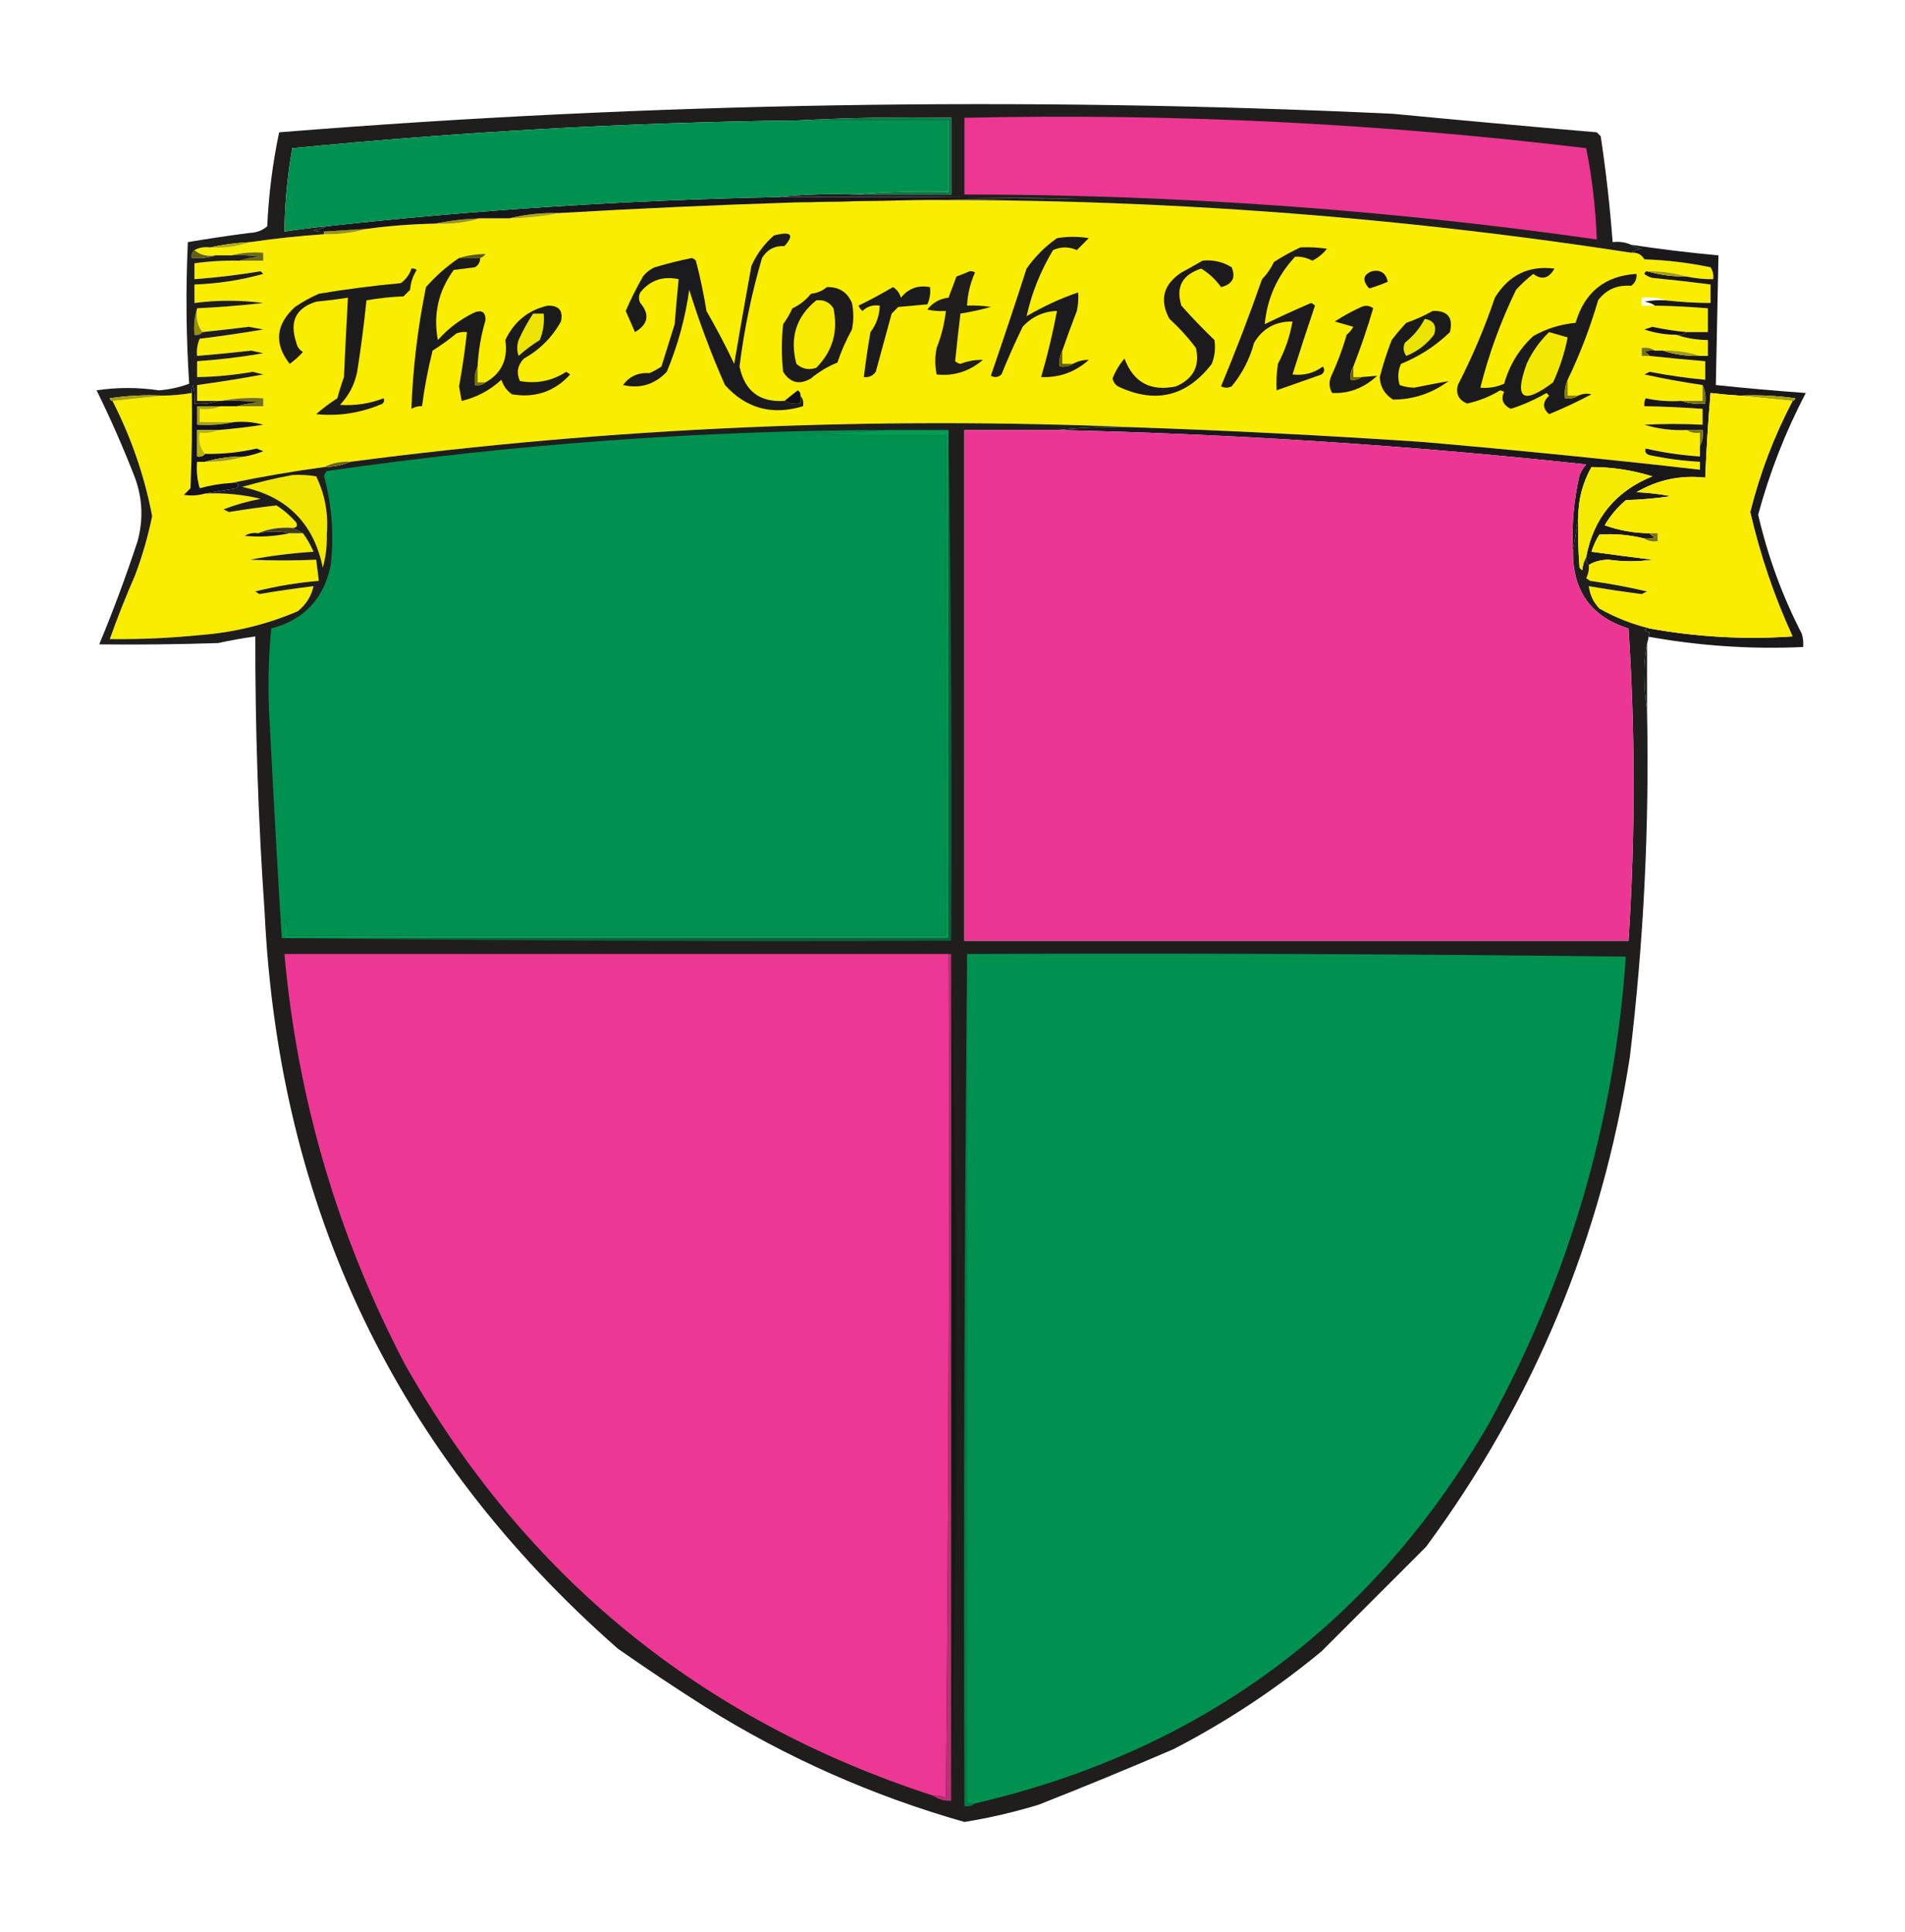 <svg xmlns="http://www.w3.org/2000/svg" xmlns:xlink="http://www.w3.org/1999/xlink" width="720px" height="730px" style="shape-rendering:geometricPrecision; text-rendering:geometricPrecision; image-rendering:optimizeQuality; fill-rule:evenodd; clip-rule:evenodd"><g><path style="opacity:1" fill="#f9ed01" d="M 300.5,76.5 C 406.494,73.045 511.828,79.378 616.5,95.5C 618.716,95.275 620.383,96.108 621.5,98C 629.926,98.289 638.259,99.289 646.5,101C 647.38,102.356 647.714,103.856 647.5,105.5C 644.119,105.54 640.786,105.207 637.5,104.5C 632.731,103.111 627.731,102.444 622.5,102.5C 621.957,102.56 621.624,102.893 621.5,103.5C 622.376,104.251 623.376,104.751 624.5,105C 631.855,105.726 639.188,106.56 646.5,107.5C 646.5,109.833 646.5,112.167 646.5,114.5C 640.811,114.468 635.145,114.134 629.5,113.5C 626.713,112.523 623.713,112.19 620.5,112.5C 620.5,113.5 620.5,114.5 620.5,115.5C 622.167,115.5 623.833,115.5 625.5,115.5C 632.18,115.612 638.847,115.946 645.5,116.5C 645.5,119.5 645.5,122.5 645.5,125.5C 642.833,125.5 640.167,125.5 637.5,125.5C 633.136,125.094 628.803,124.428 624.5,123.5C 623.5,123.833 622.5,124.167 621.5,124.5C 625.393,125.815 629.393,126.482 633.5,126.5C 637.267,127.795 641.267,128.461 645.5,128.5C 645.5,130.5 645.5,132.5 645.5,134.5C 644.5,134.5 643.5,134.5 642.5,134.5C 638.081,133.028 633.414,132.362 628.5,132.5C 627.5,132.5 626.5,132.5 625.5,132.5C 624.081,131.549 622.415,131.216 620.5,131.5C 620.5,132.5 620.5,133.5 620.5,134.5C 621.5,134.5 622.5,134.5 623.5,134.5C 630.492,135.249 637.492,135.916 644.5,136.5C 644.5,138.833 644.5,141.167 644.5,143.5C 637.455,142.865 630.455,141.865 623.5,140.5C 622.833,140.833 622.167,141.167 621.5,141.5C 628.771,143.095 636.104,144.428 643.5,145.5C 643.5,147.5 643.5,149.5 643.5,151.5C 640.833,151.5 638.167,151.5 635.5,151.5C 630.901,151.8 626.401,151.467 622,150.5C 621.517,151.448 621.351,152.448 621.5,153.5C 628.845,153.629 636.178,153.962 643.5,154.5C 643.5,156.5 643.5,158.5 643.5,160.5C 636.116,160.112 628.783,160.112 621.5,160.5C 626.71,162.088 632.043,162.755 637.5,162.5C 638.919,163.451 640.585,163.784 642.5,163.5C 642.5,165.167 642.5,166.833 642.5,168.5C 642.5,169.833 642.5,171.167 642.5,172.5C 635.55,172.044 628.717,171.044 622,169.5C 621.544,170.744 622.044,171.577 623.5,172C 629.778,173.321 636.112,174.154 642.5,174.5C 642.5,175.5 642.5,176.5 642.5,177.5C 607.564,173.528 572.564,170.028 537.5,167C 501.527,164.585 465.527,162.752 429.5,161.5C 330.208,157.233 231.208,161.566 132.5,174.5C 128.878,174.322 125.544,174.989 122.5,176.5C 110.673,178.099 99.006,180.099 87.5,182.5C 83.423,182.735 79.423,183.402 75.5,184.5C 74.513,181.232 74.18,177.898 74.5,174.5C 75.5,174.5 76.5,174.5 77.5,174.5C 82.731,174.556 87.731,173.889 92.5,172.5C 94.89,172.087 97.224,171.421 99.5,170.5C 98.667,170.167 97.833,169.833 97,169.5C 90.581,170.977 84.081,171.644 77.5,171.5C 75.631,169.365 74.964,166.698 75.5,163.5C 78.059,163.802 80.393,163.468 82.5,162.5C 88.181,162.037 93.848,161.37 99.5,160.5C 95.893,159.511 92.226,159.177 88.5,159.5C 84.167,159.5 79.833,159.5 75.5,159.5C 75.5,157.833 75.5,156.167 75.5,154.5C 78.385,154.806 81.052,154.473 83.5,153.5C 85.5,153.5 87.5,153.5 89.5,153.5C 92.833,153.5 96.167,153.5 99.5,153.5C 99.5,152.5 99.5,151.5 99.5,150.5C 93.974,150.179 88.641,150.512 83.5,151.5C 83.167,151.5 82.833,151.5 82.5,151.5C 79.833,151.5 77.167,151.5 74.5,151.5C 74.5,149.5 74.5,147.5 74.5,145.5C 82.867,144.363 91.201,143.03 99.5,141.5C 98.167,141.167 96.833,140.833 95.5,140.5C 88.549,141.731 81.549,142.398 74.5,142.5C 74.5,140.5 74.5,138.5 74.5,136.5C 82.882,135.92 91.216,134.92 99.5,133.5C 98,133.167 96.5,132.833 95,132.5C 88.169,133.266 81.336,133.933 74.5,134.5C 74.244,132.208 74.577,130.041 75.5,128C 83.535,127.03 91.535,125.863 99.5,124.5C 97.667,124.167 95.833,123.833 94,123.5C 88.166,124.223 82.333,124.889 76.5,125.5C 74.612,123.012 73.945,120.012 74.5,116.5C 82.849,116.092 91.183,115.425 99.5,114.5C 90.835,113.367 82.168,113.367 73.5,114.5C 73.5,112.167 73.5,109.833 73.5,107.5C 82.34,107.217 91.007,105.883 99.5,103.5C 99.167,103.167 98.833,102.833 98.5,102.5C 90.224,103.885 81.89,104.885 73.5,105.5C 73.5,103.5 73.5,101.5 73.5,99.5C 79.13,98.708 84.797,98.375 90.5,98.5C 93.5,98.5 96.5,98.5 99.5,98.5C 99.5,97.5 99.5,96.5 99.5,95.5C 95.298,95.183 91.298,95.517 87.5,96.5C 85.5,96.5 83.5,96.5 81.5,96.5C 78.302,97.036 75.635,96.369 73.5,94.5C 75.265,93.539 77.265,93.205 79.5,93.5C 84.766,93.811 89.766,93.145 94.5,91.5C 103.791,90.14 113.124,89.14 122.5,88.5C 128.069,88.624 133.402,87.957 138.5,86.5C 147.125,85.339 155.792,84.672 164.5,84.5C 170.417,84.784 176.084,84.117 181.5,82.5C 185.167,82.5 188.833,82.5 192.5,82.5C 199.037,82.414 205.37,81.747 211.5,80.5C 241.15,78.775 270.817,77.442 300.5,76.5 Z"></path></g><g><path style="opacity:1" fill="#646015" d="M 73.5,94.5 C 75.635,96.369 78.302,97.036 81.5,96.5C 78.713,97.477 75.713,97.81 72.5,97.5C 72.263,96.209 72.596,95.209 73.5,94.5 Z"></path></g><g><path style="opacity:1" fill="#5a5615" d="M 181.5,97.5 C 178.833,97.5 176.167,97.5 173.5,97.5C 176.704,96.515 180.037,96.015 183.5,96C 182.956,96.717 182.289,97.217 181.5,97.5 Z"></path></g><g><path style="opacity:1" fill="#6e6a13" d="M 87.5,96.5 C 91.298,95.517 95.298,95.183 99.5,95.5C 99.5,96.5 99.5,97.5 99.5,98.5C 96.5,98.5 93.5,98.5 90.5,98.5C 92.969,97.683 95.635,97.183 98.5,97C 94.848,96.501 91.182,96.335 87.5,96.5 Z"></path></g><g><path style="opacity:1" fill="#1b1a1c" d="M 401.5,132.5 C 400.539,134.265 400.205,136.265 400.5,138.5C 402.415,138.784 404.081,138.451 405.5,137.5C 407.428,136.464 409.428,135.964 411.5,136C 406.407,140.59 400.407,142.756 393.5,142.5C 395.906,134.277 397.906,125.944 399.5,117.5C 394.324,117.676 389.991,119.676 386.5,123.5C 383.647,129.382 380.98,135.382 378.5,141.5C 377.277,142.614 375.944,142.781 374.5,142C 379.123,128.572 383.623,115.072 388,101.5C 391.167,97 395,93.167 399.5,90C 403.5,89.333 407.5,89.333 411.5,90C 410,91.5 408.5,93 407,94.5C 404,93.167 401,93.167 398,94.5C 393.263,102.4 389.929,110.734 388,119.5C 394.226,115.825 400.726,112.825 407.5,110.5C 407.663,112.857 407.497,115.19 407,117.5C 405.061,122.485 403.228,127.485 401.5,132.5 Z"></path></g><g><path style="opacity:1" fill="#201e1c" d="M 366.5,102.5 C 367.239,102.369 367.906,102.536 368.5,103C 366.718,106.961 365.718,111.128 365.5,115.5C 368.518,115.335 371.518,115.502 374.5,116C 370.696,117.05 366.863,117.884 363,118.5C 362.267,124.572 361.6,130.572 361,136.5C 361.561,137.022 362.228,137.355 363,137.5C 365.795,136.422 368.629,135.922 371.5,136C 366.283,140.388 360.45,142.221 354,141.5C 353.333,138.167 353.333,134.833 354,131.5C 355.795,126.988 356.961,122.321 357.5,117.5C 355.143,117.663 352.81,117.497 350.5,117C 352.503,114.36 355.169,112.86 358.5,112.5C 359.5,109.833 360.5,107.167 361.5,104.5C 363.291,103.83 364.958,103.163 366.5,102.5 Z"></path></g><g><path style="opacity:1" fill="#17161c" d="M 518.5,102.5 C 521.833,101.833 523.833,103.167 524.5,106.5C 522.065,107.51 519.731,108.343 517.5,109C 514.797,106 515.13,103.833 518.5,102.5 Z"></path></g><g><path style="opacity:1" fill="#1c1a1c" d="M 454.5,98.5 C 458.463,98.089 462.13,98.922 465.5,101C 467.148,104.895 465.815,107.395 461.5,108.5C 459.466,105.631 456.966,103.298 454,101.5C 446.828,103.804 444.328,108.471 446.5,115.5C 450.457,119.959 454.624,124.292 459,128.5C 459.458,131.558 459.124,134.558 458,137.5C 448.481,149.871 436.647,152.705 422.5,146C 421.426,145.261 420.759,144.261 420.5,143C 421.586,140.248 423.086,137.748 425,135.5C 428.413,144.555 434.913,148.055 444.5,146C 451.047,143.151 453.547,138.318 452,131.5C 449.036,127.534 445.703,123.867 442,120.5C 438.147,113.378 439.647,107.545 446.5,103C 449.286,101.499 451.953,99.999 454.5,98.5 Z"></path></g><g><path style="opacity:1" fill="#1d1c1c" d="M 155.5,101.5 C 156.239,101.369 156.906,101.536 157.5,102C 156.044,104.266 155.21,106.766 155,109.5C 154.167,110.333 153.333,111.167 152.5,112C 147.798,112.172 143.132,112.672 138.5,113.5C 137.582,122.509 136.415,131.509 135,140.5C 134.011,145.312 131.844,149.479 128.5,153C 134.195,153.377 139.695,152.544 145,150.5C 145.456,151.744 144.956,152.577 143.5,153C 135.712,156.174 127.712,157.34 119.5,156.5C 121.982,154.325 124.648,152.325 127.5,150.5C 128.228,147.788 129.061,145.121 130,142.5C 130.453,132.493 130.953,122.493 131.5,112.5C 127.528,113.108 123.528,113.608 119.5,114C 111.802,116.379 109.302,121.546 112,129.5C 112.318,131.061 113.151,132.228 114.5,133C 112.983,134.685 111.316,136.185 109.5,137.5C 103.519,129.844 104.186,122.678 111.5,116C 114.339,114.08 117.339,112.413 120.5,111C 130.7,109.294 141.033,107.961 151.5,107C 153.464,105.549 154.797,103.716 155.5,101.5 Z"></path></g><g><path style="opacity:1" fill="#1b1a1c" d="M 337.5,108.5 C 338.943,109.335 339.943,110.668 340.5,112.5C 343.317,108.992 346.983,107.659 351.5,108.5C 351.756,110.792 351.423,112.959 350.5,115C 346.833,115.333 343.167,115.667 339.5,116C 338.667,116.833 337.833,117.667 337,118.5C 335,125.833 333,133.167 331,140.5C 329.89,142.037 328.39,142.703 326.5,142.5C 327.168,136.822 328.002,131.155 329,125.5C 331.221,122.607 332.388,119.274 332.5,115.5C 329.956,115.104 327.789,115.771 326,117.5C 325.308,116.975 324.808,116.308 324.5,115.5C 328.967,113.312 333.301,110.979 337.5,108.5 Z"></path></g><g><path style="opacity:1" fill="#807c12" d="M 629.5,113.5 C 626.813,113.336 624.146,113.503 621.5,114C 623.058,114.21 624.391,114.71 625.5,115.5C 624.391,114.71 623.058,114.21 621.5,114C 624.146,113.503 626.813,113.336 629.5,113.5 Z"></path></g><g><path style="opacity:1" fill="#1b1a1c" d="M 592.5,143.5 C 591.532,145.607 591.198,147.941 591.5,150.5C 593.415,150.784 595.081,150.451 596.5,149.5C 598.137,148.782 599.803,148.616 601.5,149C 596.318,151.757 590.985,154.257 585.5,156.5C 582.947,154.295 582.947,151.962 585.5,149.5C 585.167,149.167 584.833,148.833 584.5,148.5C 580.243,150.977 575.743,152.977 571,154.5C 567.999,153.021 567.166,150.854 568.5,148C 568,147.833 567.5,147.667 567,147.5C 563.141,149.844 558.974,151.511 554.5,152.5C 551.312,151.152 550.145,148.819 551,145.5C 556.464,134.897 561.131,123.897 565,112.5C 570.257,103.93 577.757,100.263 587.5,101.5C 585.383,105.259 582.716,105.926 579.5,103.5C 577.183,105.316 575.016,107.316 573,109.5C 567.182,121.462 562.682,133.796 559.5,146.5C 562.649,146.789 565.649,146.289 568.5,145C 570.511,137.936 574.178,131.936 579.5,127C 584.445,124.2 589.778,122.533 595.5,122C 598.919,110.403 606.585,104.237 618.5,103.5C 618.703,105.39 618.037,106.89 616.5,108C 611.216,107.58 607.049,109.413 604,113.5C 600.988,123.85 597.155,133.85 592.5,143.5 Z"></path></g><g><path style="opacity:1" fill="#1c1a1c" d="M 491.5,93.5 C 494.85,93.335 498.183,93.502 501.5,94C 499.964,95.96 498.131,97.46 496,98.5C 493.924,97.388 491.757,96.888 489.5,97C 482.761,104.226 478.928,112.726 478,122.5C 483.758,119.705 489.592,117.038 495.5,114.5C 496.086,114.709 496.586,115.043 497,115.5C 494.098,124.041 491.265,132.707 488.5,141.5C 492.753,142.014 496.587,141.014 500,138.5C 500.749,139.635 500.583,140.635 499.5,141.5C 493.76,143.504 488.093,145.504 482.5,147.5C 482.335,144.15 482.502,140.817 483,137.5C 485.702,132.437 487.536,127.103 488.5,121.5C 482.107,121.404 477.273,124.07 474,129.5C 472.313,135.709 469.48,141.209 465.5,146C 464.167,146.667 462.833,146.667 461.5,146C 467.067,132.628 472.234,119.128 477,105.5C 478.87,103.595 480.37,101.428 481.5,99C 484.818,96.871 488.151,95.038 491.5,93.5 Z"></path></g><g><path style="opacity:1" fill="#1c1b1c" d="M 511.5,138.5 C 510.549,139.919 510.216,141.585 510.5,143.5C 512.099,143.768 513.432,143.434 514.5,142.5C 516.575,142.302 518.575,142.135 520.5,142C 515.496,146.646 509.83,148.813 503.5,148.5C 502.359,146.579 502.192,144.579 503,142.5C 505.38,137.366 507.38,132.033 509,126.5C 510.022,125.646 510.855,124.646 511.5,123.5C 509.167,122.833 506.833,122.167 504.5,121.5C 507.638,119.429 510.971,117.595 514.5,116C 516.112,115.28 517.612,115.446 519,116.5C 516.868,123.808 514.368,131.141 511.5,138.5 Z"></path></g><g><path style="opacity:1" fill="#1c1b1c" d="M 173.5,97.5 C 176.167,97.5 178.833,97.5 181.5,97.5C 181.489,99.017 180.823,100.184 179.5,101C 176.833,101.333 174.167,101.667 171.5,102C 165.674,109.977 163.674,118.81 165.5,128.5C 169.46,124.038 174.126,120.538 179.5,118C 182.23,117.058 183.563,118.058 183.5,121C 181.798,126.715 180.798,132.548 180.5,138.5C 179.532,140.607 179.198,142.941 179.5,145.5C 181.099,145.768 182.432,145.434 183.5,144.5C 189.556,141.107 192.056,135.773 191,128.5C 194.286,121.538 199.619,117.205 207,115.5C 211.256,115.419 212.923,117.419 212,121.5C 208.667,127.5 204,132.167 198,135.5C 195.585,138.055 195.085,140.889 196.5,144C 202.828,145.125 208.661,143.958 214,140.5C 214.5,140.833 215,141.167 215.5,141.5C 209.599,147.981 202.266,150.481 193.5,149C 191.564,147.638 190.231,145.805 189.5,143.5C 185.22,147.474 180.22,150.14 174.5,151.5C 174.167,149.667 173.833,147.833 173.5,146C 174.744,139.195 175.744,132.362 176.5,125.5C 175.127,125.343 173.793,125.51 172.5,126C 169.64,128.36 166.64,130.527 163.5,132.5C 161.761,139.407 160.427,146.407 159.5,153.5C 158.07,153.421 156.736,153.754 155.5,154.5C 156.051,139.126 157.884,123.793 161,108.5C 164.742,104.253 168.908,100.586 173.5,97.5 Z"></path></g><g><path style="opacity:1" fill="#1b1a1c" d="M 296.5,151.5 C 298.265,152.461 300.265,152.795 302.5,152.5C 302.5,151.5 302.5,150.5 302.5,149.5C 303.434,150.568 303.768,151.901 303.5,153.5C 291.838,157.048 282.005,154.381 274,145.5C 268.807,133.755 264.307,121.755 260.5,109.5C 258.986,120.257 256.153,130.59 252,140.5C 247.401,145.312 241.901,146.979 235.5,145.5C 237.866,142.217 241.199,140.717 245.5,141C 247.081,140.293 248.581,139.46 250,138.5C 251.677,133.153 253.343,127.819 255,122.5C 255.445,116.82 255.945,111.154 256.5,105.5C 250.524,104.224 245.691,105.89 242,110.5C 241.333,111.833 241.333,113.167 242,114.5C 245.665,118.855 244.999,122.521 240,125.5C 238.833,122.833 237.667,120.167 236.5,117.5C 238.424,113.067 240.591,108.734 243,104.5C 244.214,102.951 245.714,101.785 247.5,101C 252.07,99.629 256.737,98.462 261.5,97.5C 262.086,97.709 262.586,98.043 263,98.5C 264.652,104.741 265.986,111.074 267,117.5C 270.744,123.986 274.244,130.653 277.5,137.5C 279.586,125.146 281.752,112.813 284,100.5C 285.979,96.043 288.813,92.21 292.5,89C 299.021,87.287 300.355,88.62 296.5,93C 292.768,92.812 289.934,94.312 288,97.5C 284.059,110.932 281.225,124.599 279.5,138.5C 281.441,147.781 287.108,152.114 296.5,151.5 Z"></path></g><g><path style="opacity:1" fill="#ede404" d="M 201.5,118.5 C 202.833,118.5 204.167,118.5 205.5,118.5C 205.816,121.978 205.316,125.312 204,128.5C 201.154,130.257 198.488,132.257 196,134.5C 195.333,132.5 195.333,130.5 196,128.5C 197.604,124.952 199.437,121.618 201.5,118.5 Z"></path></g><g><path style="opacity:1" fill="#1d1b1c" d="M 312.5,108.5 C 317.062,108.361 320.229,110.361 322,114.5C 322.667,117.833 322.667,121.167 322,124.5C 319.774,128.518 317.941,132.685 316.5,137C 312.835,138.497 309.502,140.497 306.5,143C 302.184,145.546 298.684,144.713 296,140.5C 295.333,134.5 295.333,128.5 296,122.5C 297.366,120.63 298.533,118.63 299.5,116.5C 302.257,115.247 304.591,113.413 306.5,111C 308.852,110.76 310.852,109.927 312.5,108.5 Z"></path></g><g><path style="opacity:1" fill="#f7ec01" d="M 308.5,113.5 C 311.325,113.162 313.492,114.162 315,116.5C 316.866,125.252 314.699,132.752 308.5,139C 305.653,139.944 303.153,139.444 301,137.5C 298.395,127.654 300.895,119.654 308.5,113.5 Z"></path></g><g><path style="opacity:1" fill="#968f0e" d="M 74.5,116.5 C 73.945,120.012 74.612,123.012 76.5,125.5C 75.791,126.404 74.791,126.737 73.5,126.5C 73.187,122.958 73.521,119.625 74.5,116.5 Z"></path></g><g><path style="opacity:1" fill="#13121e" d="M 637.5,125.5 C 636.432,126.434 635.099,126.768 633.5,126.5C 629.393,126.482 625.393,125.815 621.5,124.5C 622.5,124.167 623.5,123.833 624.5,123.5C 628.803,124.428 633.136,125.094 637.5,125.5 Z"></path></g><g><path style="opacity:1" fill="#1c1b1c" d="M 541.5,117.5 C 547.157,117.324 549.324,119.991 548,125.5C 542.634,130.685 536.467,134.685 529.5,137.5C 528.348,140.106 528.182,142.773 529,145.5C 530.738,146.127 532.571,146.46 534.5,146.5C 538.894,145.615 543.227,144.782 547.5,144C 541.187,148.655 534.187,150.989 526.5,151C 523.298,148.987 521.631,146.154 521.5,142.5C 522.731,137.715 524.231,133.049 526,128.5C 527.715,126.241 529.548,124.074 531.5,122C 535.061,120.768 538.394,119.268 541.5,117.5 Z"></path></g><g><path style="opacity:1" fill="#ebe304" d="M 538.5,120.5 C 541.955,121.128 543.122,123.128 542,126.5C 539.188,130.155 535.688,132.821 531.5,134.5C 530.369,132.926 530.202,131.259 531,129.5C 534.163,126.998 536.663,123.998 538.5,120.5 Z"></path></g><g><path style="opacity:1" fill="#f2e803" d="M 585.5,125.5 C 587.833,126.167 590.167,126.833 592.5,127.5C 591.359,133.35 589.526,139.016 587,144.5C 575.519,153.104 572.186,150.77 577,137.5C 579.131,132.868 581.964,128.868 585.5,125.5 Z"></path></g><g><path style="opacity:1" fill="#777213" d="M 625.5,132.5 C 624.127,132.343 622.793,132.51 621.5,133C 622.416,133.278 623.082,133.778 623.5,134.5C 622.5,134.5 621.5,134.5 620.5,134.5C 620.5,133.5 620.5,132.5 620.5,131.5C 622.415,131.216 624.081,131.549 625.5,132.5 Z"></path></g><g><path style="opacity:1" fill="#626014" d="M 401.5,132.5 C 401.5,134.167 401.5,135.833 401.5,137.5C 402.833,137.5 404.167,137.5 405.5,137.5C 404.081,138.451 402.415,138.784 400.5,138.5C 400.205,136.265 400.539,134.265 401.5,132.5 Z"></path></g><g><path style="opacity:1" fill="#6e6713" d="M 511.5,138.5 C 511.5,139.833 511.5,141.167 511.5,142.5C 512.5,142.5 513.5,142.5 514.5,142.5C 513.432,143.434 512.099,143.768 510.5,143.5C 510.216,141.585 510.549,139.919 511.5,138.5 Z"></path></g><g><path style="opacity:1" fill="#716d14" d="M 180.5,138.5 C 180.5,140.5 180.5,142.5 180.5,144.5C 181.5,144.5 182.5,144.5 183.5,144.5C 182.432,145.434 181.099,145.768 179.5,145.5C 179.198,142.941 179.532,140.607 180.5,138.5 Z"></path></g><g><path style="opacity:0.992" fill="#19171a" d="M 616.5,92.5 C 627.458,94.159 638.458,95.493 649.5,96.5C 649.14,112.833 648.807,129.166 648.5,145.5C 659.808,146.699 671.142,147.699 682.5,148.5C 674.813,163.202 668.813,178.536 664.5,194.5C 668.118,210.186 673.618,225.186 681,239.5C 681.494,241.134 681.66,242.801 681.5,244.5C 661.656,245.403 641.989,244.07 622.5,240.5C 622.5,249.833 622.5,259.167 622.5,268.5C 621.834,263.845 621.501,259.012 621.5,254C 621.53,248.75 622.196,243.75 623.5,239C 620.903,238.221 620.903,237.721 623.5,237.5C 641.366,240.742 659.366,241.742 677.5,240.5C 670.566,225.364 665.233,209.697 661.5,193.5C 665.15,178.865 670.483,164.865 677.5,151.5C 678.043,151.44 678.376,151.107 678.5,150.5C 671.532,149.503 664.532,149.17 657.5,149.5C 653.821,149.276 650.154,148.942 646.5,148.5C 645.589,159.137 644.922,169.804 644.5,180.5C 635.158,179.468 626.492,181.301 618.5,186C 622.871,186.172 627.204,186.672 631.5,187.5C 625.862,188.33 620.196,188.83 614.5,189C 611.269,191.727 608.603,194.894 606.5,198.5C 611.981,200.469 617.648,201.469 623.5,201.5C 623.918,202.222 624.584,202.722 625.5,203C 624.207,203.49 622.873,203.657 621.5,203.5C 615.911,202.106 610.245,201.606 604.5,202C 603.214,204.022 602.214,206.189 601.5,208.5C 609.159,209.555 616.826,210.555 624.5,211.5C 619.037,212.286 613.537,212.286 608,211.5C 605.071,211.525 602.571,212.191 600.5,213.5C 599.596,212.791 599.263,211.791 599.5,210.5C 602.267,195.813 610.601,185.646 624.5,180C 616.901,177.654 609.235,176.487 601.5,176.5C 598.192,182.362 596.525,188.695 596.5,195.5C 595.833,199.833 595.167,204.167 594.5,208.5C 593.973,198.7 594.806,189.034 597,179.5C 597.635,178.034 598.469,176.7 599.5,175.5C 533.037,168.327 466.37,163.994 399.5,162.5C 409.319,161.506 419.319,161.173 429.5,161.5C 465.527,162.752 501.527,164.585 537.5,167C 572.564,170.028 607.564,173.528 642.5,177.5C 642.5,176.5 642.5,175.5 642.5,174.5C 636.112,174.154 629.778,173.321 623.5,172C 622.044,171.577 621.544,170.744 622,169.5C 628.717,171.044 635.55,172.044 642.5,172.5C 642.5,171.167 642.5,169.833 642.5,168.5C 643.461,166.735 643.795,164.735 643.5,162.5C 641.5,162.5 639.5,162.5 637.5,162.5C 632.043,162.755 626.71,162.088 621.5,160.5C 628.783,160.112 636.116,160.112 643.5,160.5C 643.5,158.5 643.5,156.5 643.5,154.5C 636.178,153.962 628.845,153.629 621.5,153.5C 621.351,152.448 621.517,151.448 622,150.5C 626.401,151.467 630.901,151.8 635.5,151.5C 638.287,152.477 641.287,152.81 644.5,152.5C 644.802,149.941 644.468,147.607 643.5,145.5C 636.104,144.428 628.771,143.095 621.5,141.5C 622.167,141.167 622.833,140.833 623.5,140.5C 630.455,141.865 637.455,142.865 644.5,143.5C 644.5,141.167 644.5,138.833 644.5,136.5C 637.492,135.916 630.492,135.249 623.5,134.5C 623.082,133.778 622.416,133.278 621.5,133C 622.793,132.51 624.127,132.343 625.5,132.5C 626.5,132.5 627.5,132.5 628.5,132.5C 632.919,133.972 637.586,134.638 642.5,134.5C 643.5,134.5 644.5,134.5 645.5,134.5C 645.5,132.5 645.5,130.5 645.5,128.5C 641.267,128.461 637.267,127.795 633.5,126.5C 635.099,126.768 636.432,126.434 637.5,125.5C 640.167,125.5 642.833,125.5 645.5,125.5C 645.5,122.5 645.5,119.5 645.5,116.5C 638.847,115.946 632.18,115.612 625.5,115.5C 624.391,114.71 623.058,114.21 621.5,114C 624.146,113.503 626.813,113.336 629.5,113.5C 635.145,114.134 640.811,114.468 646.5,114.5C 646.5,112.167 646.5,109.833 646.5,107.5C 639.188,106.56 631.855,105.726 624.5,105C 623.376,104.751 622.376,104.251 621.5,103.5C 621.624,102.893 621.957,102.56 622.5,102.5C 627.269,103.889 632.269,104.556 637.5,104.5C 640.786,105.207 644.119,105.54 647.5,105.5C 647.714,103.856 647.38,102.356 646.5,101C 638.259,99.289 629.926,98.289 621.5,98C 620.383,96.108 618.716,95.275 616.5,95.5C 617.609,94.71 618.942,94.21 620.5,94C 618.942,93.79 617.609,93.29 616.5,92.5 Z"></path></g><g><path style="opacity:1" fill="#a19913" d="M 628.5,132.5 C 633.414,132.362 638.081,133.028 642.5,134.5C 637.586,134.638 632.919,133.972 628.5,132.5 Z"></path></g><g><path style="opacity:1" fill="#a59e12" d="M 622.5,102.5 C 627.731,102.444 632.731,103.111 637.5,104.5C 632.269,104.556 627.269,103.889 622.5,102.5 Z"></path></g><g><path style="opacity:1" fill="#857f0f" d="M 592.5,143.5 C 592.5,145.5 592.5,147.5 592.5,149.5C 593.833,149.5 595.167,149.5 596.5,149.5C 595.081,150.451 593.415,150.784 591.5,150.5C 591.198,147.941 591.532,145.607 592.5,143.5 Z"></path></g><g><path style="opacity:1" fill="#a9a20b" d="M 657.5,149.5 C 664.532,149.17 671.532,149.503 678.5,150.5C 678.376,151.107 678.043,151.44 677.5,151.5C 670.833,150.833 664.167,150.167 657.5,149.5 Z"></path></g><g><path style="opacity:1" fill="#f8ec01" d="M 72.5,148.5 C 72.666,160.505 72.5,172.505 72,184.5C 71.167,185.333 70.333,186.167 69.5,187C 72.192,187.43 74.859,187.263 77.5,186.5C 84.606,186.174 91.606,186.841 98.5,188.5C 93.644,189.413 88.978,190.746 84.5,192.5C 85.167,192.833 85.833,193.167 86.5,193.5C 92.539,192.496 98.539,191.663 104.5,191C 107.295,192.793 109.795,194.96 112,197.5C 112.528,198.816 112.028,199.483 110.5,199.5C 105.878,199.156 101.545,199.823 97.5,201.5C 95.712,201.215 94.045,201.548 92.5,202.5C 98.156,203.037 103.822,202.704 109.5,201.5C 111.167,201.5 112.833,201.5 114.5,201.5C 116.059,203.608 117.392,205.941 118.5,208.5C 110.404,209.011 102.404,210.011 94.5,211.5C 102.788,211.881 111.122,211.881 119.5,211.5C 119.833,214.167 120.167,216.833 120.5,219.5C 112.366,220.182 104.366,221.516 96.5,223.5C 97,223.833 97.5,224.167 98,224.5C 104.811,223.337 111.644,222.337 118.5,221.5C 117.665,225.324 115.665,228.49 112.5,231C 100.693,236.044 88.36,239.044 75.5,240C 64.194,241.135 52.861,241.635 41.5,241.5C 44.37,233.42 47.537,225.42 51,217.5C 53.786,210.145 55.953,202.645 57.5,195C 54.571,179.784 49.571,165.284 42.5,151.5C 48.833,150.833 55.167,150.167 61.5,149.5C 65.198,149.448 68.865,149.114 72.5,148.5 Z"></path></g><g><path style="opacity:1" fill="#f9ec01" d="M 657.5,149.5 C 664.167,150.167 670.833,150.833 677.5,151.5C 670.483,164.865 665.15,178.865 661.5,193.5C 665.233,209.697 670.566,225.364 677.5,240.5C 659.366,241.742 641.366,240.742 623.5,237.5C 616.937,235.917 610.604,233.417 604.5,230C 602.218,227.603 600.884,224.769 600.5,221.5C 607.137,222.645 613.804,223.645 620.5,224.5C 621.167,224.167 621.833,223.833 622.5,223.5C 615.39,221.845 608.223,220.511 601,219.5C 600.5,219.167 600,218.833 599.5,218.5C 600.309,216.929 600.643,215.262 600.5,213.5C 602.571,212.191 605.071,211.525 608,211.5C 613.537,212.286 619.037,212.286 624.5,211.5C 616.826,210.555 609.159,209.555 601.5,208.5C 602.214,206.189 603.214,204.022 604.5,202C 610.245,201.606 615.911,202.106 621.5,203.5C 622.919,204.451 624.585,204.784 626.5,204.5C 626.5,203.5 626.5,202.5 626.5,201.5C 625.5,201.5 624.5,201.5 623.5,201.5C 617.648,201.469 611.981,200.469 606.5,198.5C 608.603,194.894 611.269,191.727 614.5,189C 620.196,188.83 625.862,188.33 631.5,187.5C 627.204,186.672 622.871,186.172 618.5,186C 626.492,181.301 635.158,179.468 644.5,180.5C 644.922,169.804 645.589,159.137 646.5,148.5C 650.154,148.942 653.821,149.276 657.5,149.5 Z"></path></g><g><path style="opacity:1" fill="#0c0d1d" d="M 302.5,149.5 C 302.5,150.5 302.5,151.5 302.5,152.5C 300.265,152.795 298.265,152.461 296.5,151.5C 298.148,150.19 299.814,148.857 301.5,147.5C 302.298,147.957 302.631,148.624 302.5,149.5 Z"></path></g><g><path style="opacity:1" fill="#767113" d="M 643.5,145.5 C 644.468,147.607 644.802,149.941 644.5,152.5C 641.287,152.81 638.287,152.477 635.5,151.5C 638.167,151.5 640.833,151.5 643.5,151.5C 643.5,149.5 643.5,147.5 643.5,145.5 Z"></path></g><g><path style="opacity:1" fill="#756f15" d="M 83.5,151.5 C 88.641,150.512 93.974,150.179 99.5,150.5C 99.5,151.5 99.5,152.5 99.5,153.5C 96.167,153.5 92.833,153.5 89.5,153.5C 92.305,152.681 95.305,152.181 98.5,152C 93.511,151.501 88.511,151.334 83.5,151.5 Z"></path></g><g><path style="opacity:1" fill="#a9a310" d="M 83.5,153.5 C 81.052,154.473 78.385,154.806 75.5,154.5C 75.5,156.167 75.5,157.833 75.5,159.5C 79.833,159.5 84.167,159.5 88.5,159.5C 84.03,160.486 79.363,160.819 74.5,160.5C 74.5,158.167 74.5,155.833 74.5,153.5C 77.5,153.5 80.5,153.5 83.5,153.5 Z"></path></g><g><path style="opacity:1" fill="#13121d" d="M 82.5,151.5 C 82.833,151.5 83.167,151.5 83.5,151.5C 88.511,151.334 93.511,151.501 98.5,152C 95.305,152.181 92.305,152.681 89.5,153.5C 87.5,153.5 85.5,153.5 83.5,153.5C 80.5,153.5 77.5,153.5 74.5,153.5C 74.5,155.833 74.5,158.167 74.5,160.5C 79.363,160.819 84.03,160.486 88.5,159.5C 92.226,159.177 95.893,159.511 99.5,160.5C 93.848,161.37 88.181,162.037 82.5,162.5C 79.833,162.5 77.167,162.5 74.5,162.5C 74.5,165.833 74.5,169.167 74.5,172.5C 75.791,172.737 76.791,172.404 77.5,171.5C 84.081,171.644 90.581,170.977 97,169.5C 97.833,169.833 98.667,170.167 99.5,170.5C 97.224,171.421 94.89,172.087 92.5,172.5C 87.269,172.444 82.269,173.111 77.5,174.5C 76.5,174.5 75.5,174.5 74.5,174.5C 74.18,177.898 74.513,181.232 75.5,184.5C 79.423,183.402 83.423,182.735 87.5,182.5C 89.942,182.119 90.609,182.786 89.5,184.5C 85.353,185.167 81.353,185.834 77.5,186.5C 74.859,187.263 72.192,187.43 69.5,187C 70.333,186.167 71.167,185.333 72,184.5C 72.5,172.505 72.666,160.505 72.5,148.5C 72.35,147.448 72.517,146.448 73,145.5C 73.497,147.81 73.663,150.143 73.5,152.5C 76.713,152.81 79.713,152.477 82.5,151.5 Z"></path></g><g><path style="opacity:0.988" fill="#1d1c1a" d="M 616.5,92.5 C 617.609,93.29 618.942,93.79 620.5,94C 618.942,94.21 617.609,94.71 616.5,95.5C 511.828,79.378 406.494,73.045 300.5,76.5C 335.998,75.668 371.664,75.168 407.5,75C 369.501,74.5 331.501,74.333 293.5,74.5C 302.986,73.506 312.652,73.173 322.5,73.5C 334.833,73.5 347.167,73.5 359.5,73.5C 359.5,63.833 359.5,54.167 359.5,44.5C 339.993,44.17 320.659,44.503 301.5,45.5C 237.681,46.277 174.014,49.777 110.5,56C 108.627,66.365 107.627,76.865 107.5,87.5C 112.816,86.704 118.149,86.037 123.5,85.5C 122.048,86.302 120.382,86.802 118.5,87C 119.793,87.49 121.127,87.657 122.5,87.5C 122.5,87.833 122.5,88.167 122.5,88.5C 113.124,89.14 103.791,90.14 94.5,91.5C 89.306,91.741 84.306,92.407 79.5,93.5C 77.265,93.205 75.265,93.539 73.5,94.5C 72.596,95.209 72.263,96.209 72.5,97.5C 75.713,97.81 78.713,97.477 81.5,96.5C 83.5,96.5 85.5,96.5 87.5,96.5C 91.182,96.335 94.848,96.501 98.5,97C 95.635,97.183 92.969,97.683 90.5,98.5C 84.797,98.375 79.13,98.708 73.5,99.5C 73.5,101.5 73.5,103.5 73.5,105.5C 81.89,104.885 90.224,103.885 98.5,102.5C 98.833,102.833 99.167,103.167 99.5,103.5C 91.007,105.883 82.34,107.217 73.5,107.5C 73.5,109.833 73.5,112.167 73.5,114.5C 82.168,113.367 90.835,113.367 99.5,114.5C 91.183,115.425 82.849,116.092 74.5,116.5C 73.521,119.625 73.187,122.958 73.5,126.5C 74.791,126.737 75.791,126.404 76.5,125.5C 82.333,124.889 88.166,124.223 94,123.5C 95.833,123.833 97.667,124.167 99.5,124.5C 91.535,125.863 83.535,127.03 75.5,128C 74.577,130.041 74.244,132.208 74.5,134.5C 81.336,133.933 88.169,133.266 95,132.5C 96.5,132.833 98,133.167 99.5,133.5C 91.216,134.92 82.882,135.92 74.5,136.5C 74.5,138.5 74.5,140.5 74.5,142.5C 81.549,142.398 88.549,141.731 95.5,140.5C 96.833,140.833 98.167,141.167 99.5,141.5C 91.201,143.03 82.867,144.363 74.5,145.5C 74.5,147.5 74.5,149.5 74.5,151.5C 77.167,151.5 79.833,151.5 82.5,151.5C 79.713,152.477 76.713,152.81 73.5,152.5C 73.663,150.143 73.497,147.81 73,145.5C 72.517,146.448 72.35,147.448 72.5,148.5C 68.865,149.114 65.198,149.448 61.5,149.5C 54.8,149.17 48.133,149.503 41.5,150.5C 41.624,151.107 41.957,151.44 42.5,151.5C 49.571,165.284 54.571,179.784 57.5,195C 55.953,202.645 53.786,210.145 51,217.5C 47.537,225.42 44.37,233.42 41.5,241.5C 52.861,241.635 64.194,241.135 75.5,240C 88.36,239.044 100.693,236.044 112.5,231C 115.665,228.49 117.665,225.324 118.5,221.5C 111.644,222.337 104.811,223.337 98,224.5C 97.5,224.167 97,223.833 96.5,223.5C 104.366,221.516 112.366,220.182 120.5,219.5C 120.167,216.833 119.833,214.167 119.5,211.5C 111.122,211.881 102.788,211.881 94.5,211.5C 102.404,210.011 110.404,209.011 118.5,208.5C 117.392,205.941 116.059,203.608 114.5,201.5C 113.167,200.833 111.833,200.167 110.5,199.5C 112.028,199.483 112.528,198.816 112,197.5C 109.795,194.96 107.295,192.793 104.5,191C 98.539,191.663 92.539,192.496 86.5,193.5C 85.833,193.167 85.167,192.833 84.5,192.5C 88.978,190.746 93.644,189.413 98.5,188.5C 91.606,186.841 84.606,186.174 77.5,186.5C 81.353,185.834 85.353,185.167 89.5,184.5C 90.609,182.786 89.942,182.119 87.5,182.5C 99.006,180.099 110.673,178.099 122.5,176.5C 126.078,176.451 129.411,175.785 132.5,174.5C 231.208,161.566 330.208,157.233 429.5,161.5C 419.319,161.173 409.319,161.506 399.5,162.5C 387.833,162.5 376.167,162.5 364.5,162.5C 364.5,226.833 364.5,291.167 364.5,355.5C 448.167,355.5 531.833,355.5 615.5,355.5C 618.074,316.156 618.074,276.823 615.5,237.5C 601.455,233.119 594.455,223.452 594.5,208.5C 595.167,204.167 595.833,199.833 596.5,195.5C 596.334,201.842 596.5,208.175 597,214.5C 597.333,214.833 597.667,215.167 598,215.5C 598.198,213.618 598.698,211.952 599.5,210.5C 599.263,211.791 599.596,212.791 600.5,213.5C 600.643,215.262 600.309,216.929 599.5,218.5C 600,218.833 600.5,219.167 601,219.5C 608.223,220.511 615.39,221.845 622.5,223.5C 621.833,223.833 621.167,224.167 620.5,224.5C 613.804,223.645 607.137,222.645 600.5,221.5C 600.884,224.769 602.218,227.603 604.5,230C 610.604,233.417 616.937,235.917 623.5,237.5C 620.903,237.721 620.903,238.221 623.5,239C 622.196,243.75 621.53,248.75 621.5,254C 621.501,259.012 621.834,263.845 622.5,268.5C 623.403,312.32 621.236,355.986 616,399.5C 605.39,467.685 579.723,529.352 539,584.5C 525.833,597.667 512.667,610.833 499.5,624C 482.205,638.321 463.539,650.654 443.5,661C 426.614,668.276 409.614,675.276 392.5,682C 383.304,684.799 373.971,686.966 364.5,688.5C 329.737,678.616 297.07,664.116 266.5,645C 255.328,637.915 244.328,630.581 233.5,623C 149.805,549.429 105.305,456.596 100,344.5C 97.597,309.875 96.43,275.208 96.5,240.5C 91.81,241.138 87.144,241.971 82.5,243C 67.504,243.5 52.504,243.667 37.5,243.5C 42.814,230.729 47.648,217.729 52,204.5C 54.213,196.387 53.879,188.387 51,180.5C 46.653,169.293 41.819,158.293 36.5,147.5C 44.327,146.324 52.161,146.324 60,147.5C 63.952,147.22 67.785,146.387 71.5,145C 70.342,127.24 70.175,109.407 71,91.5C 78.762,90.179 86.596,89.013 94.5,88C 97.007,87.907 99.174,87.074 101,85.5C 101.544,73.495 103.044,61.661 105.5,50C 245.686,38.738 386.019,36.404 526.5,43C 552.156,45.454 577.823,47.787 603.5,50C 604,50.5 604.5,51 605,51.5C 606.994,64.786 608.494,78.119 609.5,91.5C 612.059,91.198 614.393,91.532 616.5,92.5 Z"></path></g><g><path style="opacity:1" fill="#a8a10b" d="M 61.5,149.5 C 55.167,150.167 48.833,150.833 42.5,151.5C 41.957,151.44 41.624,151.107 41.5,150.5C 48.133,149.503 54.8,149.17 61.5,149.5 Z"></path></g><g><path style="opacity:1" fill="#b2ab0f" d="M 94.5,91.5 C 89.766,93.145 84.766,93.811 79.5,93.5C 84.306,92.407 89.306,91.741 94.5,91.5 Z"></path></g><g><path style="opacity:1" fill="#9a9511" d="M 138.5,86.5 C 133.402,87.957 128.069,88.624 122.5,88.5C 122.5,88.167 122.5,87.833 122.5,87.5C 127.833,87.167 133.167,86.833 138.5,86.5 Z"></path></g><g><path style="opacity:1" fill="#9c9610" d="M 181.5,82.5 C 176.084,84.117 170.417,84.784 164.5,84.5C 169.973,83.383 175.64,82.717 181.5,82.5 Z"></path></g><g><path style="opacity:1" fill="#ada80e" d="M 211.5,80.5 C 205.37,81.747 199.037,82.414 192.5,82.5C 198.605,81.004 204.938,80.337 211.5,80.5 Z"></path></g><g><path style="opacity:1" fill="#18161a" d="M 293.5,74.5 C 331.501,74.333 369.501,74.5 407.5,75C 371.664,75.168 335.998,75.668 300.5,76.5C 270.817,77.442 241.15,78.775 211.5,80.5C 204.938,80.337 198.605,81.004 192.5,82.5C 188.833,82.5 185.167,82.5 181.5,82.5C 175.64,82.717 169.973,83.383 164.5,84.5C 155.792,84.672 147.125,85.339 138.5,86.5C 133.167,86.833 127.833,87.167 122.5,87.5C 121.127,87.657 119.793,87.49 118.5,87C 120.382,86.802 122.048,86.302 123.5,85.5C 179.99,79.318 236.657,75.651 293.5,74.5 Z"></path></g><g><path style="opacity:1" fill="#ec3793" d="M 364.5,44.5 C 443.124,42.762 521.457,46.595 599.5,56C 601.772,67.347 603.105,78.847 603.5,90.5C 524.273,79.221 444.606,73.555 364.5,73.5C 364.5,63.833 364.5,54.167 364.5,44.5 Z"></path></g><g><path style="opacity:1" fill="#00904f" d="M 301.5,45.5 C 320.5,45.5 339.5,45.5 358.5,45.5C 358.5,54.5 358.5,63.5 358.5,72.5C 346.322,72.172 334.322,72.505 322.5,73.5C 312.652,73.173 302.986,73.506 293.5,74.5C 236.657,75.651 179.99,79.318 123.5,85.5C 118.149,86.037 112.816,86.704 107.5,87.5C 107.627,76.865 108.627,66.365 110.5,56C 174.014,49.777 237.681,46.277 301.5,45.5 Z"></path></g><g><path style="opacity:1" fill="#077945" d="M 301.5,45.5 C 320.659,44.503 339.993,44.17 359.5,44.5C 359.5,54.167 359.5,63.833 359.5,73.5C 347.167,73.5 334.833,73.5 322.5,73.5C 334.322,72.505 346.322,72.172 358.5,72.5C 358.5,63.5 358.5,54.5 358.5,45.5C 339.5,45.5 320.5,45.5 301.5,45.5 Z"></path></g><g><path style="opacity:1" fill="#00904f" d="M 335.5,162.5 C 324.674,163.33 313.674,163.83 302.5,164C 320.83,164.5 339.164,164.667 357.5,164.5C 357.5,227.5 357.5,290.5 357.5,353.5C 274.5,353.5 191.5,353.5 108.5,353.5C 108.662,351.473 108.495,349.473 108,347.5C 107.503,349.81 107.337,352.143 107.5,354.5C 107.167,354.5 106.833,354.5 106.5,354.5C 104.846,327.849 103.346,301.182 102,274.5C 101.167,262.153 101.334,249.82 102.5,237.5C 114.947,234.217 122.447,226.217 125,213.5C 126.267,202.135 125.433,190.968 122.5,180C 122.645,179.228 122.978,178.561 123.5,178C 193.79,167.852 264.456,162.685 335.5,162.5 Z"></path></g><g><path style="opacity:1" fill="#ec3693" d="M 399.5,162.5 C 466.37,163.994 533.037,168.327 599.5,175.5C 598.469,176.7 597.635,178.034 597,179.5C 594.806,189.034 593.973,198.7 594.5,208.5C 594.455,223.452 601.455,233.119 615.5,237.5C 618.074,276.823 618.074,316.156 615.5,355.5C 531.833,355.5 448.167,355.5 364.5,355.5C 364.5,291.167 364.5,226.833 364.5,162.5C 376.167,162.5 387.833,162.5 399.5,162.5 Z"></path></g><g><path style="opacity:1" fill="#797711" d="M 637.5,162.5 C 639.5,162.5 641.5,162.5 643.5,162.5C 643.795,164.735 643.461,166.735 642.5,168.5C 642.5,166.833 642.5,165.167 642.5,163.5C 640.585,163.784 638.919,163.451 637.5,162.5 Z"></path></g><g><path style="opacity:1" fill="#b8b108" d="M 82.5,162.5 C 80.393,163.468 78.059,163.802 75.5,163.5C 74.964,166.698 75.631,169.365 77.5,171.5C 76.791,172.404 75.791,172.737 74.5,172.5C 74.5,169.167 74.5,165.833 74.5,162.5C 77.167,162.5 79.833,162.5 82.5,162.5 Z"></path></g><g><path style="opacity:1" fill="#a39c11" d="M 92.5,172.5 C 87.731,173.889 82.731,174.556 77.5,174.5C 82.269,173.111 87.269,172.444 92.5,172.5 Z"></path></g><g><path style="opacity:1" fill="#6b6516" d="M 132.5,174.5 C 129.411,175.785 126.078,176.451 122.5,176.5C 125.544,174.989 128.878,174.322 132.5,174.5 Z"></path></g><g><path style="opacity:1" fill="#f5eb02" d="M 599.5,210.5 C 598.698,211.952 598.198,213.618 598,215.5C 597.667,215.167 597.333,214.833 597,214.5C 596.5,208.175 596.334,201.842 596.5,195.5C 596.525,188.695 598.192,182.362 601.5,176.5C 609.235,176.487 616.901,177.654 624.5,180C 610.601,185.646 602.267,195.813 599.5,210.5 Z"></path></g><g><path style="opacity:1" fill="#f2e803" d="M 110.5,179.5 C 113.518,179.335 116.518,179.502 119.5,180C 122.851,186.917 124.184,194.25 123.5,202C 123.638,206.344 123.138,210.511 122,214.5C 118.536,197.703 108.369,187.536 91.5,184C 97.89,182.16 104.224,180.66 110.5,179.5 Z"></path></g><g><path style="opacity:1" fill="#16141f" d="M 109.5,201.5 C 103.822,202.704 98.156,203.037 92.5,202.5C 94.045,201.548 95.712,201.215 97.5,201.5C 101.667,200.595 105.667,200.595 109.5,201.5 Z"></path></g><g><path style="opacity:1" fill="#413c1d" d="M 110.5,199.5 C 111.833,200.167 113.167,200.833 114.5,201.5C 112.833,201.5 111.167,201.5 109.5,201.5C 105.667,200.595 101.667,200.595 97.5,201.5C 101.545,199.823 105.878,199.156 110.5,199.5 Z"></path></g><g><path style="opacity:1" fill="#7c7614" d="M 623.5,201.5 C 624.5,201.5 625.5,201.5 626.5,201.5C 626.5,202.5 626.5,203.5 626.5,204.5C 624.585,204.784 622.919,204.451 621.5,203.5C 622.873,203.657 624.207,203.49 625.5,203C 624.584,202.722 623.918,202.222 623.5,201.5 Z"></path></g><g><path style="opacity:1" fill="#009d55" d="M 335.5,162.5 C 343.167,162.5 350.833,162.5 358.5,162.5C 358.5,226.5 358.5,290.5 358.5,354.5C 274.833,354.5 191.167,354.5 107.5,354.5C 107.337,352.143 107.503,349.81 108,347.5C 108.495,349.473 108.662,351.473 108.5,353.5C 191.5,353.5 274.5,353.5 357.5,353.5C 357.5,290.5 357.5,227.5 357.5,164.5C 339.164,164.667 320.83,164.5 302.5,164C 313.674,163.83 324.674,163.33 335.5,162.5 Z"></path></g><g><path style="opacity:1" fill="#0d603a" d="M 358.5,162.5 C 359.499,226.665 359.832,290.998 359.5,355.5C 274.998,355.833 190.665,355.499 106.5,354.5C 106.833,354.5 107.167,354.5 107.5,354.5C 191.167,354.5 274.833,354.5 358.5,354.5C 358.5,290.5 358.5,226.5 358.5,162.5 Z"></path></g><g><path style="opacity:1" fill="#141b15" d="M 359.5,360.5 C 360.833,413.496 361.5,466.829 361.5,520.5C 361.5,574.171 360.833,627.504 359.5,680.5C 359.5,573.833 359.5,467.167 359.5,360.5 Z"></path></g><g><path style="opacity:1" fill="#057c46" d="M 365.5,360.5 C 365.5,467.5 365.5,574.5 365.5,681.5C 366.5,681.5 367.5,681.5 368.5,681.5C 367.432,682.434 366.099,682.768 364.5,682.5C 364.167,574.999 364.501,467.665 365.5,360.5 Z"></path></g><g><path style="opacity:1" fill="#ed3794" d="M 358.5,360.5 C 358.833,466.835 358.5,573.169 357.5,679.5C 355.929,678.691 354.262,678.357 352.5,678.5C 264.833,649.993 198.333,595.66 153,515.5C 127.57,466.856 112.404,415.189 107.5,360.5C 191.167,360.5 274.833,360.5 358.5,360.5 Z"></path></g><g><path style="opacity:1" fill="#009150" d="M 365.5,360.5 C 448.503,360.167 531.503,360.5 614.5,361.5C 610.189,423.932 593.023,482.599 563,537.5C 519.089,613.56 454.255,661.56 368.5,681.5C 367.5,681.5 366.5,681.5 365.5,681.5C 365.5,574.5 365.5,467.5 365.5,360.5 Z"></path></g><g><path style="opacity:1" fill="#bb2f76" d="M 358.5,360.5 C 358.833,360.5 359.167,360.5 359.5,360.5C 359.5,467.167 359.5,573.833 359.5,680.5C 356.848,680.59 354.515,679.924 352.5,678.5C 354.262,678.357 355.929,678.691 357.5,679.5C 358.5,573.169 358.833,466.835 358.5,360.5 Z"></path></g></svg>